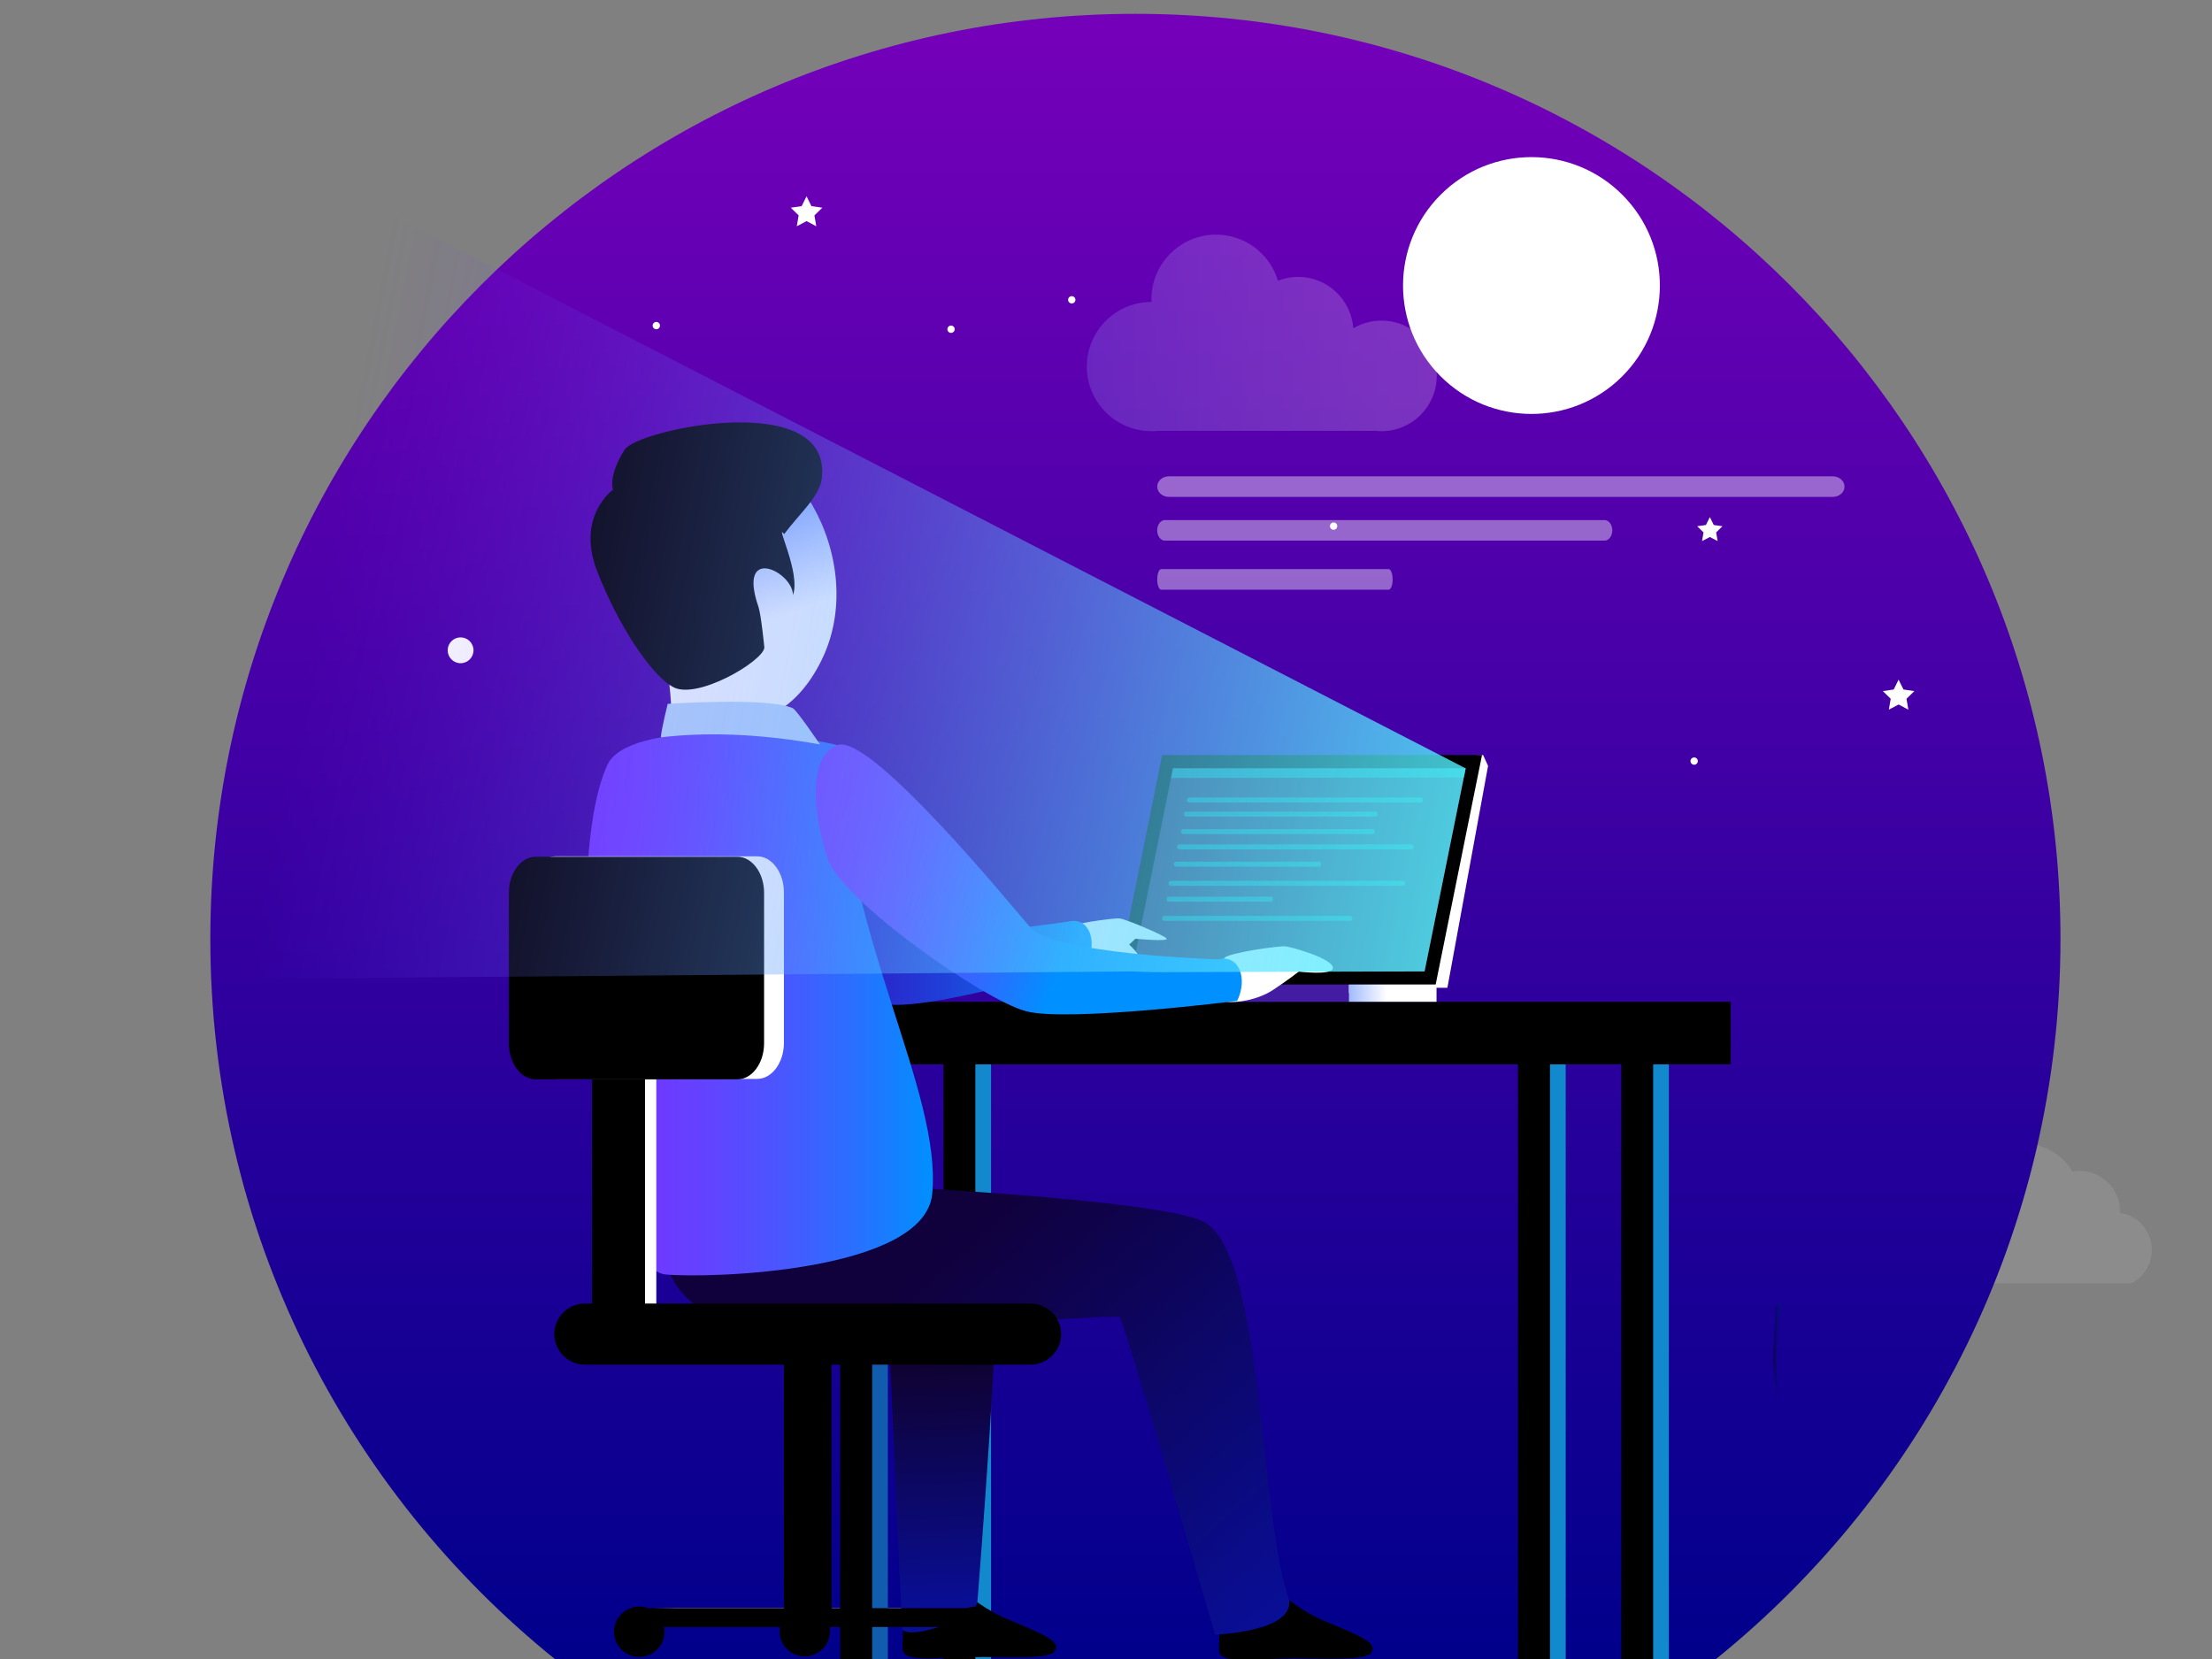 <svg xmlns="http://www.w3.org/2000/svg" enable-background="new 0 0 800 600" viewBox="0 0 800 600"><rect x="0" y="0" width="800" height="600" fill="#808080" stroke="none"/><path fill="#fff" d="M690.59 464.13h80.29c4.36-2.25 7.35-6.82 7.35-12.09 0-6.82-5.01-12.47-11.53-13.44.01-.22.02-.44.02-.67 0-7.98-6.6-14.45-14.74-14.45-.85 0-1.68.07-2.5.21-3.51-6.09-10.36-10.22-18.23-10.22-9.17 0-16.95 5.61-19.68 13.39-.86-.17-1.75-.27-2.65-.27-7.82 0-14.16 6.73-14.16 15.03 0 .93.08 1.85.23 2.73-5.92.38-10.6 4.91-10.6 10.45 0 4.07 2.52 7.59 6.2 9.33z" opacity=".1"/><linearGradient id="a" x1="410.635" x2="410.635" y1="-1.336" y2="600.908" gradientUnits="userSpaceOnUse"><stop offset="0" stop-color="#70b"/><stop offset="1" stop-color="#00008b"/><stop offset="1"/></linearGradient><path fill="url(#a)" d="M745.2 339.56C745.2 154.79 595.41 5 410.63 5 225.86 5 76.07 154.79 76.07 339.56c0 105.4 48.76 199.4 124.93 260.72h419.27c76.17-61.32 124.93-155.32 124.93-260.72z"/><path fill="#fff" d="M503.67 209.55c0 2.06-.65 3.72-1.45 3.72h-82.25c-.8 0-1.45-1.67-1.45-3.72 0-2.06.65-3.72 1.45-3.72h82.25c.8 0 1.45 1.67 1.45 3.72z" opacity=".4"/><defs><filter id="b" width="422" height="307" x="200" y="294" filterUnits="userSpaceOnUse"><feColorMatrix values="1 0 0 0 0 0 1 0 0 0 0 0 1 0 0 0 0 0 1 0"/></filter></defs><path fill="#fff" d="M667.1 175.99c0 2.06-1.9 3.72-4.24 3.72h-240.1c-2.34 0-4.24-1.67-4.24-3.72 0-2.06 1.9-3.72 4.24-3.72h240.1c2.34 0 4.24 1.67 4.24 3.72zM583.11 191.81c0 2.06-1.26 3.72-2.81 3.72H421.32c-1.55 0-2.81-1.67-2.81-3.72 0-2.06 1.26-3.72 2.81-3.72H580.3c1.55 0 2.81 1.66 2.81 3.72z" opacity=".4"/><path fill="#fff" fill-rule="evenodd" d="M300.72 582.47v-.86h55.07zM283.53 582.47l-47.38-.86h47.38z" clip-rule="evenodd"/><linearGradient id="d" x1="641.158" x2="644.282" y1="489.084" y2="489.084" gradientUnits="userSpaceOnUse"><stop offset=".041" stop-color="#100060"/><stop offset="1" stop-color="#090e96"/></linearGradient><path fill="url(#d)" d="M643.13 507.56s-2.16-13.67-1.95-16.61c.21-2.94 1.02-18.47 1.02-18.47l2.09-1.86s-2.06 17.3-1.8 22.41c.25 5.1.64 14.53.64 14.53z"/><path fill="#1289cc" fill-rule="evenodd" d="M554.68 371.79h11.58v228.24h-11.58z" clip-rule="evenodd"/><path fill-rule="evenodd" d="M548.99 371.79h11.58v228.24h-11.58z" clip-rule="evenodd"/><path fill="#1289cc" fill-rule="evenodd" d="M592.05 371.79h11.53v228.24h-11.53z" clip-rule="evenodd"/><path fill-rule="evenodd" d="M586.36 371.79h11.53v228.24h-11.53z" clip-rule="evenodd"/><path fill="#125cae" fill-rule="evenodd" d="M309.53 371.79h11.58v228.24h-11.58z" clip-rule="evenodd"/><path fill-rule="evenodd" d="M303.85 371.79h11.58v228.24h-11.58z" clip-rule="evenodd"/><path fill="#1289cc" fill-rule="evenodd" d="M346.9 371.79h11.53v228.24H346.9z" clip-rule="evenodd"/><path fill-rule="evenodd" d="M341.22 371.79h11.53v228.24h-11.53z" clip-rule="evenodd"/><path fill-rule="evenodd" d="M261.49 362.32h364.45v22.61H261.49z" clip-rule="evenodd"/><linearGradient id="e" x1="407.438" x2="538.178" y1="318.561" y2="318.561" gradientUnits="userSpaceOnUse"><stop offset="0" stop-color="#a1baff"/><stop offset=".433" stop-color="#fff"/></linearGradient><path fill="url(#e)" fill-rule="evenodd" d="m424.23 280.97 112.16-7.9 1.79 3.93-14.71 80.25h-5.17l-110.86 6.8z" clip-rule="evenodd"/><path fill-rule="evenodd" d="M420.31 273.07h115.68L519.2 356.2H403.51z" clip-rule="evenodd"/><linearGradient id="f" x1="487.791" x2="519.543" y1="359.186" y2="359.186" gradientUnits="userSpaceOnUse"><stop offset="0" stop-color="#a1baff"/><stop offset=".433" stop-color="#fff"/></linearGradient><path fill="url(#f)" fill-rule="evenodd" d="M487.79 356.05h31.75v6.26h-31.75z" clip-rule="evenodd"/><path fill="#431ca3" fill-rule="evenodd" d="M380.85 356.05h106.94v6.26H380.85z" clip-rule="evenodd"/><path fill="#3f2759" fill-rule="evenodd" d="m424.23 277.89-14.86 73.44h105.85l14.86-73.44z" clip-rule="evenodd"/><path fill="#fff" fill-rule="evenodd" d="M443.71 362.32c3.58.44 11.13-.7 16.5-4.17 5.32-3.48 9.54-6.78 9.54-6.78s11.59 1.51 12.33-1.14c.32-3.54-15.02-7.73-17.15-7.98-2.19-.25-20.17 2.28-22.01 4.12-1.84 1.83.79 15.95.79 15.95zM383.78 352.23c3.58.45 11.13-.69 16.45-4.17 5.32-3.48 10.39-8.55 10.39-8.55s11.58 1.09 11.33 0c-.3-1.04-14.81-7.11-17-7.35-2.14-.25-20.17 2.29-22.01 4.13-1.84 1.82.84 15.94.84 15.94z" clip-rule="evenodd"/><path fill="#fff" fill-rule="evenodd" d="M404.8 338.22c1.14 1.44 8.4 6.86 7.01 8.94-1.39 2.14-4.72 3.03-8.35.4s-5.91-5.72-4.92-6.76c1-1.04 6.26-2.58 6.26-2.58z" clip-rule="evenodd"/><linearGradient id="g" x1="242.597" x2="394.824" y1="314.881" y2="314.881" gradientUnits="userSpaceOnUse"><stop offset="0" stop-color="#311341"/><stop offset=".23" stop-color="#3113c2"/><stop offset=".348" stop-color="#2f18c5"/><stop offset=".493" stop-color="#2927cc"/><stop offset=".652" stop-color="#1f40d8"/><stop offset=".822" stop-color="#1263e9"/><stop offset=".998" stop-color="#008fff"/><stop offset="1" stop-color="#0090ff"/></linearGradient><path fill="url(#g)" fill-rule="evenodd" d="M250.31 266.61c-11.03 4.47-8.4 25.74-3.38 41 4.97 15.26 56.5 51.28 71.76 55.26 15.26 3.93 74.44-14.56 74.44-14.56 4.02-8.2.55-16.9-6.76-15.01 0 0-57.69 9.04-66.34-.94-6.96-8.01-58.04-70.47-69.72-65.75z" clip-rule="evenodd"/><linearGradient id="h" x1="260.194" x2="287.175" y1="196.16" y2="267.796" gradientUnits="userSpaceOnUse"><stop offset="0" stop-color="#a1baff"/><stop offset=".433" stop-color="#fff"/></linearGradient><path fill="url(#h)" fill-rule="evenodd" d="M297.02 238.98c-18.04 36.32-55.11 24.2-63.85-10.53-8.75-34.69-11.03-64.65 19.38-69.92 33.04-5.72 62.56 44.12 44.47 80.45z" clip-rule="evenodd"/><path fill="#fff" fill-rule="evenodd" d="M240.57 239.78c3.43 10.78 2.38 39.7 2.38 39.7s48.8 14.21 47.31 7.65c-5.96-26.59-8.99-49.84-14.46-54.71-4.52-3.98-15.65 9.39-35.23 7.36z" clip-rule="evenodd"/><path fill-rule="evenodd" d="M340 567.15s10.48 12.67 24.05 18.34 19.68 8.1 17.49 11.58c-2.19 3.48-19.58 1.84-32.7 2.29-13.07.45-21.91 1.44-22.36-2.73-.45-4.12 1.64-27.03 1.64-27.03l11.88-2.45z" clip-rule="evenodd"/><linearGradient id="i" x1="340.829" x2="345.481" y1="474.88" y2="581.868" gradientUnits="userSpaceOnUse"><stop offset=".041" stop-color="#100022"/><stop offset="1" stop-color="#090e96"/></linearGradient><path fill="url(#i)" fill-rule="evenodd" d="M320.92 468.56c.5 14.21 5.32 120.78 5.32 120.78 3.37 3.89 25.65-4.1 27.21-9.51 0 0 9.56-118.63 5.83-119.18-3.67-.49-38.36 7.91-38.36 7.91z" clip-rule="evenodd"/><path fill-rule="evenodd" d="M454.5 567.65s10.49 12.67 24 18.39c13.57 5.67 19.68 8.05 17.49 11.58-2.19 3.48-19.58 1.79-32.65 2.24-13.12.45-21.96 1.44-22.41-2.68-.45-4.17 1.64-27.08 1.64-27.08l11.93-2.45z" clip-rule="evenodd"/><linearGradient id="j" x1="334.145" x2="458.197" y1="446.239" y2="587.658" gradientUnits="userSpaceOnUse"><stop offset=".041" stop-color="#10003b"/><stop offset="1" stop-color="#090e96"/></linearGradient><path fill="url(#j)" fill-rule="evenodd" d="M248.62 425.67c-1.59 11.08-18.44 28.43 2.09 45.77 20.52 17.34 152.66 2.68 154.35 5.02 1.69 2.29 34.39 114.72 34.39 114.72s28.29-.89 26.81-12.47c-10.92-30.16-9.12-126.45-31.23-136.99-22.08-10.53-186.41-16.05-186.41-16.05z" clip-rule="evenodd"/><linearGradient id="k" x1="211.814" x2="337.41" y1="363.16" y2="363.16" gradientUnits="userSpaceOnUse"><stop offset="0" stop-color="#7633ff"/><stop offset=".159" stop-color="#7137ff"/><stop offset=".353" stop-color="#6243ff"/><stop offset=".568" stop-color="#4957ff"/><stop offset=".794" stop-color="#2672ff"/><stop offset="1" stop-color="#0090ff"/></linearGradient><path fill="url(#k)" fill-rule="evenodd" d="M302.78 269.49c-18.93-5.02-75.51-9.07-83.09 7.11-17.6 37.57-3.59 181.93 20.91 184.31 15.75 1.54 93.93-.85 96.56-29.22 3.44-37.32-31.1-91.29-34.38-162.2z" clip-rule="evenodd"/><path fill="#fff" fill-rule="evenodd" d="M218.18 387.29h19.18v95.21h-19.18z" clip-rule="evenodd"/><path fill-rule="evenodd" d="M214.1 386.52h19.18v95.21H214.1z" clip-rule="evenodd"/><linearGradient id="l" x1="299.975" x2="445.298" y1="304.053" y2="355.219" gradientUnits="userSpaceOnUse"><stop offset="0" stop-color="#7633ff"/><stop offset=".097" stop-color="#7137ff"/><stop offset=".216" stop-color="#6243ff"/><stop offset=".346" stop-color="#4957ff"/><stop offset=".484" stop-color="#2672ff"/><stop offset=".61" stop-color="#0090ff"/></linearGradient><path fill="url(#l)" fill-rule="evenodd" d="M302.78 269.49c-11.03 4.47-8.45 25.79-3.43 41.05 5.02 15.21 56.55 51.23 71.81 55.21 15.26 3.93 76.28-3.77 76.28-3.77 3.98-8.2.55-16.9-6.81-15.01 0 0-59.53-1.74-68.18-11.73-6.9-8.01-58.04-70.47-69.67-65.75z" clip-rule="evenodd"/><path fill-rule="evenodd" d="M283.6 193.16c-3.53-4.47 6.11 14.21 3.18 22.06.05-8.4-20.32-18.54-12.47 4.27.95 2.78 2.13 14.67 2.13 14.67-.2 4.9-25.26 19.7-33.53 14-7.5-4.37-19.38-21.96-26.98-41.69-7.65-19.73 5.76-29.37 5.76-29.37s-1.84-5.02 4.22-14.46c4.72-7.45 75.09-22.21 71.31 10.28-.8 6.72-7.85 12.54-13.62 20.24z" clip-rule="evenodd"/><path fill="#fff" fill-rule="evenodd" d="M200.88 309.7h72.99c5.28 0 9.64 5.86 9.64 13.02v54.46c0 7.16-4.36 13.02-9.64 13.02h-72.99c-5.32 0-9.67-5.86-9.67-13.02v-54.46c0-7.16 4.35-13.02 9.67-13.02z" clip-rule="evenodd"/><path fill-rule="evenodd" d="M193.71 309.86h72.99c5.28 0 9.64 5.86 9.64 13.02v54.46c0 7.16-4.36 13.02-9.64 13.02h-72.99c-5.32 0-9.67-5.86-9.67-13.02v-54.46c-.01-7.16 4.35-13.02 9.67-13.02zM283.53 486.65h17.19v97.05h-17.19z" clip-rule="evenodd"/><path fill-rule="evenodd" d="M230.8 581.61h124.88v6.81H230.8z" clip-rule="evenodd"/><path fill-rule="evenodd" d="M353.05 599.25c5.07 0 9.14-4.08 9.14-9.09 0-5.07-4.07-9.14-9.14-9.14-5.02 0-9.09 4.07-9.09 9.14-.01 5.02 4.07 9.09 9.09 9.09zM291.02 599.05c5.07 0 9.14-4.08 9.14-9.09 0-5.07-4.08-9.14-9.14-9.14-5.02 0-9.09 4.07-9.09 9.14-.01 5.01 4.07 9.09 9.09 9.09zM231.2 599.25c5.02 0 9.14-4.08 9.14-9.09 0-5.07-4.12-9.14-9.14-9.14-5.02 0-9.14 4.07-9.14 9.14 0 5.02 4.12 9.09 9.14 9.09zM211.5 471.44h161.2c6.11 0 11.08 4.97 11.08 11.03 0 6.11-4.97 11.08-11.08 11.08H211.5c-6.06 0-11.03-4.97-11.03-11.08 0-6.06 4.97-11.03 11.03-11.03z" clip-rule="evenodd"/><path fill="#bcd8fa" fill-rule="evenodd" d="M238.99 266.69c.25-3.18 2.5-12.13 2.5-12.13s36.57-2.49 45.27 1.59c1.36.64 9.81 13.09 9.81 13.09-23.06-4.18-42.79-4.38-57.58-2.55z" clip-rule="evenodd"/><path fill="#1e8191" fill-rule="evenodd" d="M424.23 277.89h105.85l-.67 3.29-105.88.2zM514.68 289.33c0 .5-.4.9-.9.9h-83.69c-.5 0-.9-.4-.9-.9s.4-.9.9-.9h83.69c.5 0 .9.4.9.9zM498.24 294.44c0 .5-.33.9-.74.9h-68.61c-.41 0-.74-.4-.74-.9s.33-.9.74-.9h68.61c.41 0 .74.41.74.9zM497.22 300.76c0 .5-.33.9-.74.9h-68.61c-.41 0-.74-.4-.74-.9s.33-.9.74-.9h68.61c.41 0 .74.4.74.9zM511.27 306.29c0 .5-.4.9-.9.9h-83.78c-.5 0-.9-.4-.9-.9s.4-.9.9-.9h83.78c.5 0 .9.41.9.9zM508.17 319.46c0 .5-.4.9-.9.9h-83.78c-.5 0-.9-.4-.9-.9s.4-.9.9-.9h83.78c.49 0 .9.4.9.9zM477.84 312.54c0 .5-.25.9-.56.9h-52.15c-.31 0-.56-.4-.56-.9s.25-.9.56-.9h52.15c.31 0 .56.4.56.9zM460.41 325.2c0 .5-.18.9-.4.9h-37.65c-.22 0-.4-.4-.4-.9s.18-.9.4-.9H460c.23 0 .41.4.41.9zM489.15 332.14c0 .5-.32.9-.72.9h-67.4c-.4 0-.72-.4-.72-.9s.33-.9.72-.9h67.4c.39 0 .72.4.72.9z" clip-rule="evenodd"/><path fill="#fff" d="M388.94 108.43c0 .73-.59 1.32-1.32 1.32-.73 0-1.32-.59-1.32-1.32 0-.73.59-1.32 1.32-1.32.73 0 1.32.59 1.32 1.32zM483.64 190.28c0 .73-.59 1.32-1.32 1.32s-1.33-.59-1.33-1.32c0-.73.59-1.32 1.33-1.32s1.32.58 1.32 1.32zM345.28 119.07c0 .73-.59 1.32-1.32 1.32-.73 0-1.32-.59-1.32-1.32 0-.73.59-1.33 1.32-1.33.73.01 1.32.6 1.32 1.33zM238.68 117.75c0 .73-.59 1.32-1.32 1.32-.73 0-1.32-.59-1.32-1.32 0-.73.59-1.32 1.32-1.32.73-.01 1.32.59 1.32 1.32zM614.04 275.26c0 .73-.59 1.32-1.32 1.32s-1.33-.59-1.33-1.32.59-1.32 1.33-1.32 1.32.59 1.32 1.32zM618.39 187.01l1.41 2.86 3.15.45-2.28 2.23.54 3.14-2.82-1.48-2.82 1.48.53-3.14-2.28-2.23 3.16-.45zM291.7 70.98l1.76 3.57 3.94.57-2.85 2.78.67 3.93-3.52-1.86-3.53 1.86.67-3.93-2.85-2.78 3.94-.57zM686.65 245.8l1.77 3.57 3.94.57-2.85 2.78.67 3.93-3.53-1.86-3.52 1.86.67-3.93-2.85-2.78 3.94-.57z"/><circle cx="166.58" cy="235.19" r="4.67" fill="#fff"/><defs><filter id="m" width="92.89" height="92.89" x="507.42" y="56.82" filterUnits="userSpaceOnUse"><feFlood flood-color="#fff" flood-opacity="1" result="back"/><feBlend in="SourceGraphic" in2="back"/></filter></defs><mask id="n" width="92.89" height="92.89" x="507.42" y="56.82" maskUnits="userSpaceOnUse"><g filter="url(#m)"><linearGradient id="o" x1="212.569" x2="289.79" y1="309.947" y2="361.592" gradientTransform="scale(-1 1) rotate(44.854 128.14 -754.315)" gradientUnits="userSpaceOnUse"><stop offset="0" stop-color="#4d4d4d"/><stop offset=".293" stop-color="#898989"/><stop offset=".628" stop-color="#c8c8c8"/><stop offset=".873" stop-color="#f0f0f0"/><stop offset="1" stop-color="#fff"/></linearGradient><path fill="url(#o)" d="M520.94 136.02c18.1 18.18 47.5 18.26 65.69.17 18.18-18.09 18.26-47.5.17-65.68-18.09-18.18-47.5-18.26-65.68-.17-18.19 18.09-18.27 47.5-.18 65.68z" mask="url(#n)"/></g></mask><path fill="#fff" d="M520.94 136.02c18.1 18.18 47.5 18.26 65.69.17 18.18-18.09 18.26-47.5.17-65.68-18.09-18.18-47.5-18.26-65.68-.17-18.19 18.09-18.27 47.5-.18 65.68z"/><linearGradient id="p" x1="112.784" x2="627.311" y1="214.635" y2="314.649" gradientUnits="userSpaceOnUse"><stop offset=".004" stop-color="#7633ff" stop-opacity="0"/><stop offset=".092" stop-color="#7051ff" stop-opacity=".088"/><stop offset=".263" stop-color="#6685ff" stop-opacity=".26"/><stop offset=".43" stop-color="#5eb1ff" stop-opacity=".428"/><stop offset=".591" stop-color="#57d3ff" stop-opacity=".589"/><stop offset=".743" stop-color="#53ebff" stop-opacity=".742"/><stop offset=".883" stop-color="#50faff" stop-opacity=".883"/><stop offset="1" stop-color="#4fffff"/></linearGradient><path fill="url(#p)" d="m83.42 354.06 325.95-2.73 7.22.27 98.63-.27 14.86-73.44L133.49 73.52"/><linearGradient id="q" x1="393.064" x2="519.623" y1="120.397" y2="120.397" gradientUnits="userSpaceOnUse"><stop offset="0" stop-color="#a1baff"/><stop offset=".089" stop-color="#acc2ff"/><stop offset=".499" stop-color="#d9e3ff"/><stop offset=".816" stop-color="#f5f7ff"/><stop offset="1" stop-color="#fff"/></linearGradient><path fill="url(#q)" d="M499.63 115.95c-3.73 0-7.22 1.02-10.2 2.8-.71-10.4-9.37-18.61-19.94-18.61-2.58 0-5.04.49-7.3 1.38-2.88-9.64-11.81-16.67-22.39-16.67-12.9 0-23.37 10.46-23.37 23.37 0 .33.01.66.03.98h-.03c-12.9 0-23.37 10.46-23.37 23.37 0 12.9 10.46 23.37 23.37 23.37.81 0 1.6-.04 2.39-.12h78.63c.72.08 1.44.12 2.18.12 11.04 0 19.99-8.95 19.99-19.99 0-11.05-8.95-20-19.99-20z" opacity=".2"/></svg>